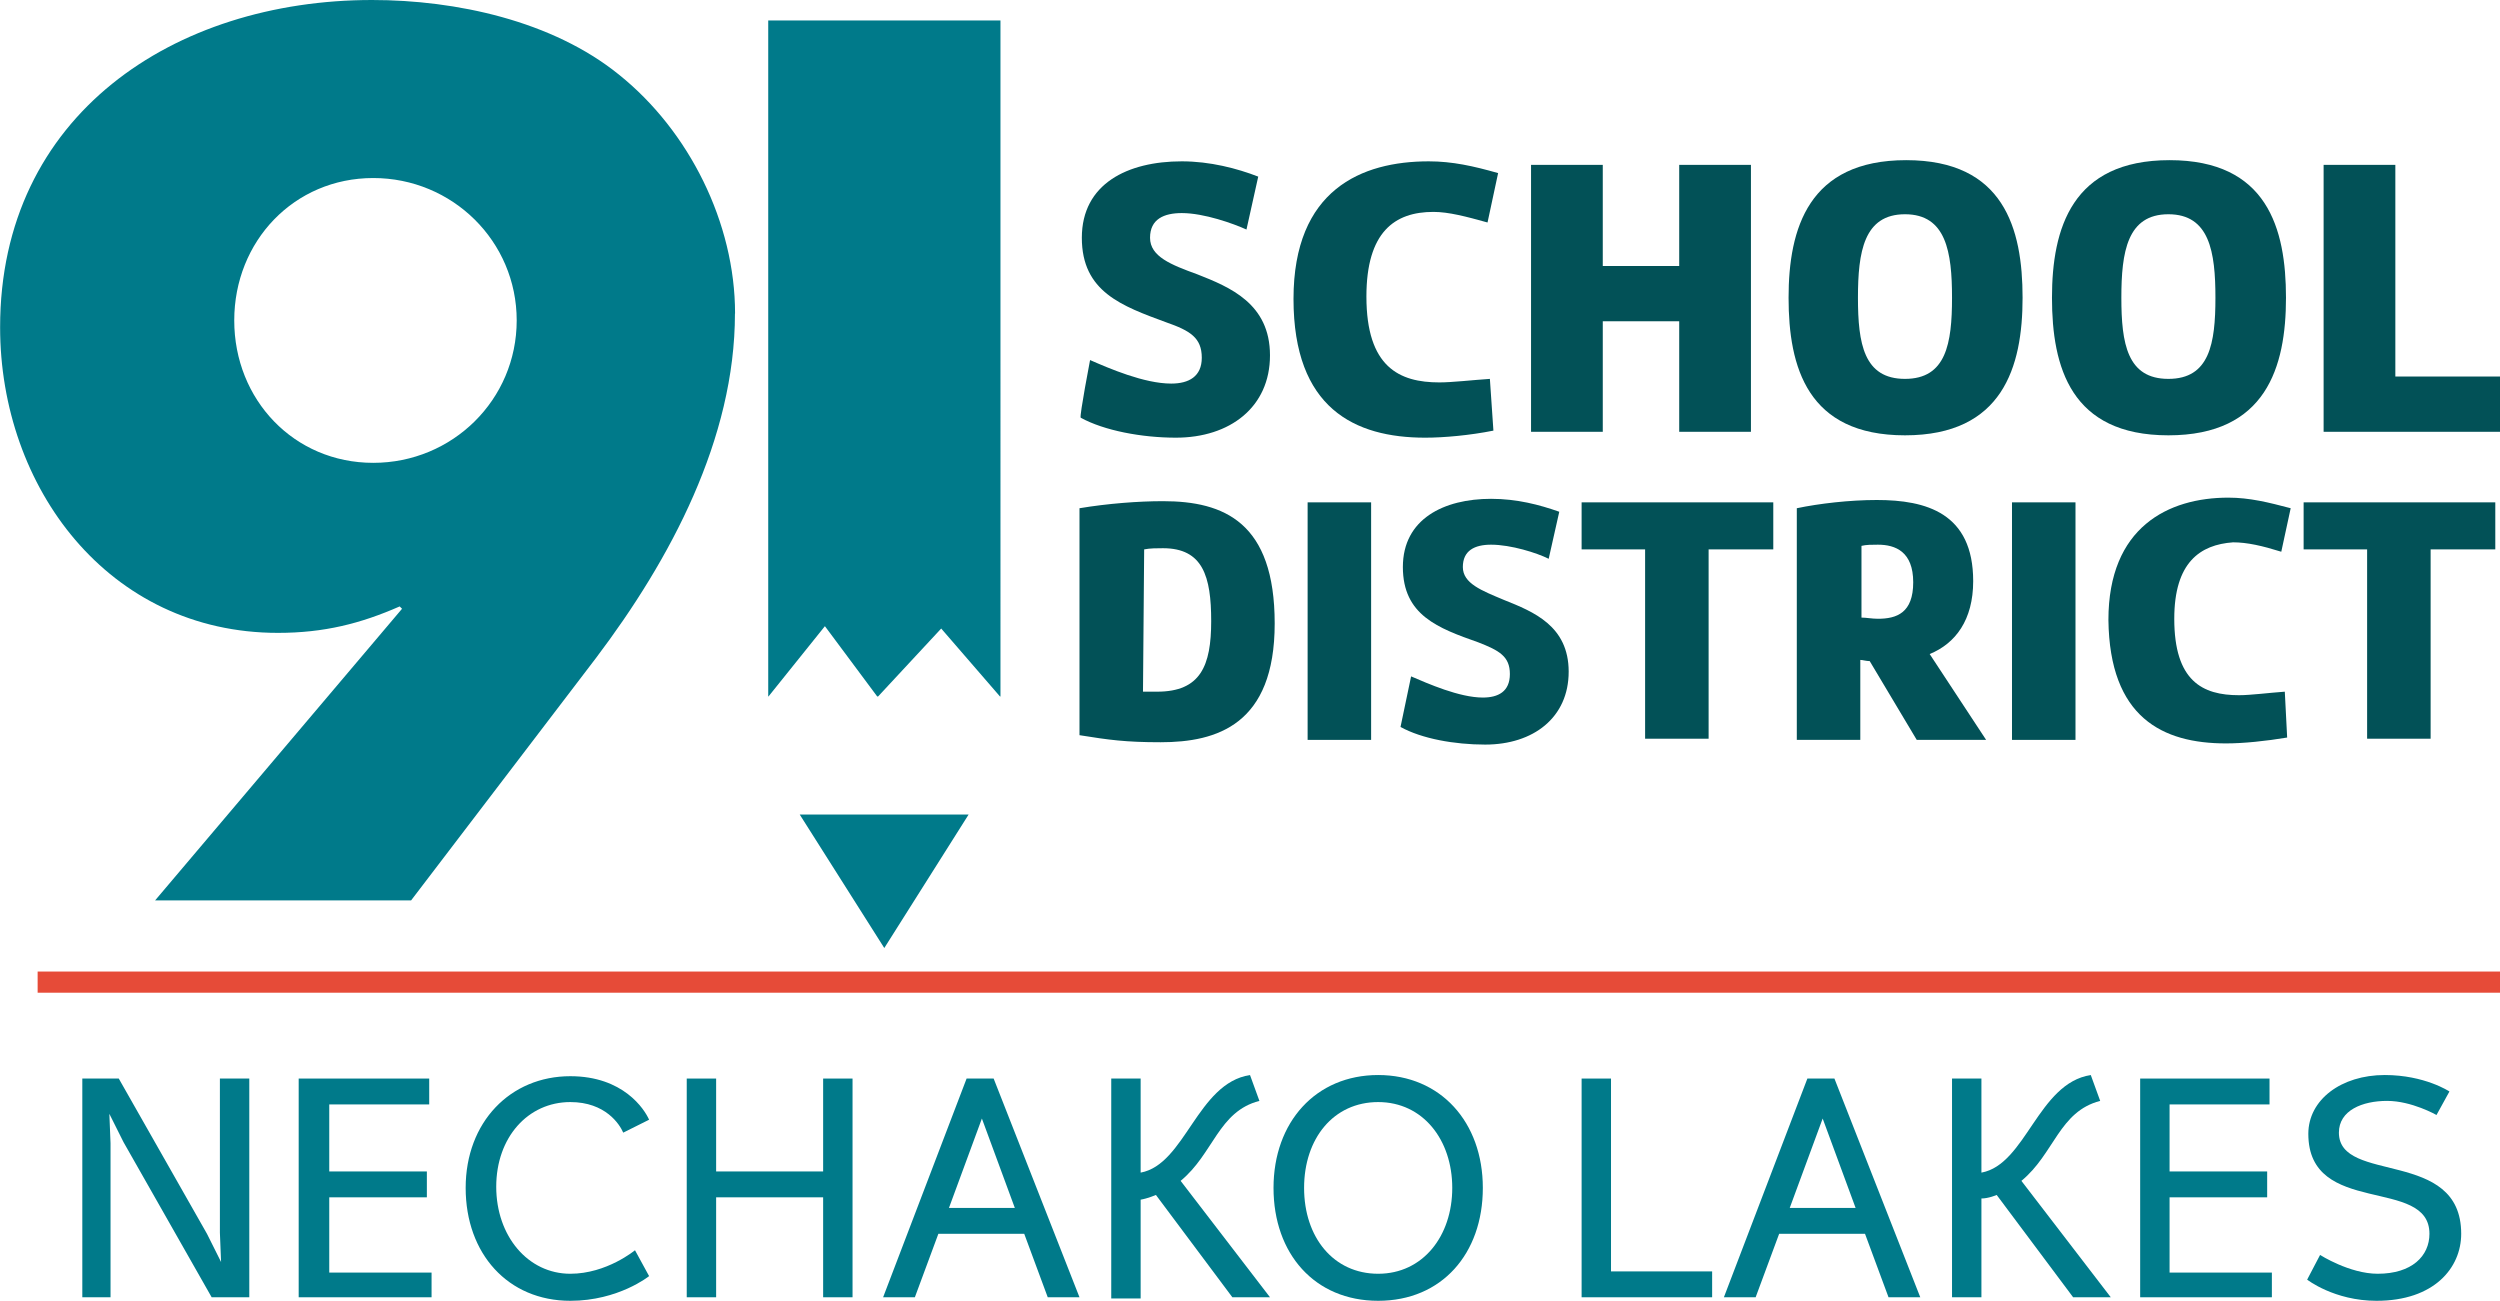 <?xml version="1.0" encoding="UTF-8"?><svg id="Layer_2" xmlns="http://www.w3.org/2000/svg" viewBox="0 0 212.6 110.62"><defs><style>.cls-1{fill:#e64b38;}.cls-1,.cls-2,.cls-3{stroke-width:0px;}.cls-2{fill:#025157;}.cls-3{fill:#007a8a;}</style></defs><g id="Layer_1-2"><path class="cls-3" d="m21.2,110.32h-3.2l-7.5-13.2-1.2-2.4.1,2.5v13.1h-2.4v-18.6h3.1l7.5,13.2,1.2,2.4-.1-2.5v-13.1h2.5v18.6Z"/><path class="cls-3" d="m36.7,110.32h-11.3v-18.6h11.1v2.2h-8.5v5.7h8.3v2.2h-8.3v6.4h8.7v2.1h0Z"/><path class="cls-3" d="m55.2,108.52s-2.6,2.1-6.7,2.1c-5.3,0-8.9-4-8.9-9.6s3.8-9.5,8.9-9.5c4.5,0,6.3,2.8,6.7,3.7l-2.2,1.1c-.3-.7-1.5-2.6-4.5-2.6-3.6,0-6.3,3-6.3,7.2s2.7,7.4,6.3,7.4c3.1,0,5.5-2,5.5-2l1.2,2.2h0Z"/><path class="cls-3" d="m72.6,110.32h-2.6v-8.5h-9.1v8.5h-2.5v-18.6h2.5v7.9h9.1v-7.9h2.5v18.6h.1Z"/><path class="cls-3" d="m91.8,110.32h-2.7l-2-5.4h-7.3l-2,5.4h-2.7l7.1-18.6h2.3l7.3,18.6h0Zm-5.5-7.6l-2.8-7.6-2.8,7.6h5.6Z"/><path class="cls-3" d="m108,110.32h-3.2l-6.5-8.7s-.7.3-1.3.4v8.4h-2.5v-18.7h2.5v8c3.8-.7,4.8-7.6,9.3-8.3l.8,2.2c-3.5.9-3.9,4.5-6.7,6.8l7.6,9.9h0Z"/><path class="cls-3" d="m117.2,110.62c-5.4,0-8.9-4-8.9-9.6s3.6-9.6,8.9-9.6,8.9,4,8.9,9.6-3.5,9.6-8.9,9.6Zm0-16.9c-3.8,0-6.3,3.1-6.3,7.3s2.5,7.3,6.3,7.3,6.3-3.2,6.3-7.3-2.5-7.3-6.3-7.3Z"/><path class="cls-3" d="m145.6,110.32h-11.1v-18.6h2.5v16.4h8.6v2.2h0Z"/><path class="cls-3" d="m163.3,110.32h-2.7l-2-5.4h-7.3l-2,5.4h-2.7l7.1-18.6h2.3l7.3,18.6h0Zm-5.5-7.6l-2.8-7.6-2.8,7.6h5.6Z"/><path class="cls-3" d="m179.5,110.32h-3.2l-6.5-8.7s-.7.3-1.3.3v8.4h-2.5v-18.6h2.5v8c3.8-.7,4.8-7.6,9.3-8.3l.8,2.2c-3.5.9-3.9,4.5-6.7,6.8l7.6,9.9h0Z"/><path class="cls-3" d="m193.2,110.32h-11.2v-18.6h11v2.2h-8.5v5.7h8.3v2.2h-8.3v6.4h8.7v2.1h0Z"/><path class="cls-3" d="m202.1,110.62c-3.6,0-5.9-1.8-5.9-1.8l1.1-2.1s2.5,1.6,4.9,1.6c2.9,0,4.4-1.5,4.4-3.4,0-4.9-10.3-1.4-10.3-8.5,0-2.9,2.8-5,6.5-5,3.4,0,5.5,1.4,5.5,1.4l-1.1,2s-2.1-1.2-4.2-1.2-4.1.8-4.1,2.7c0,4.4,10.4,1.3,10.4,8.6,0,2.9-2.3,5.7-7.2,5.7Z"/><path class="cls-2" d="m92.7,30.62c1.6.7,4.6,2,6.9,2,1.5,0,2.6-.6,2.6-2.2,0-1.7-1-2.3-3-3-3.8-1.4-7.2-2.6-7.2-7.2s3.9-6.5,8.5-6.5c2.4,0,4.7.6,6.5,1.3l-1,4.5c-1.1-.5-3.6-1.4-5.5-1.4-1.5,0-2.7.5-2.7,2.1s1.8,2.3,4,3.1c2.8,1.1,6.2,2.5,6.2,6.9s-3.4,7-8,7c-2.9,0-6.1-.6-8.1-1.7-.1-.2.8-4.9.8-4.9Z"/><path class="cls-2" d="m116.2,25.22c0,6,2.8,7.3,6.2,7.3,1.1,0,2.8-.2,4.3-.3l.3,4.4c-2,.4-4.2.6-5.8.6-6,0-11.2-2.5-11.2-11.8s5.8-11.7,11.5-11.7c2,0,3.8.4,5.9,1l-.9,4.2c-1.8-.5-3.3-.9-4.6-.9-3.3,0-5.7,1.7-5.7,7.2h0Z"/><path class="cls-2" d="m142.8,14.02h6.1v22.7h-6.1v-9.4h-6.5v9.4h-6.1V14.02h6.1v8.6h6.5v-8.6Z"/><path class="cls-2" d="m172,25.32c0,5.9-1.7,11.7-10,11.7s-9.9-5.8-9.9-11.7,1.7-11.7,10-11.7,9.9,5.8,9.9,11.7Zm-6,0c0-3.9-.5-7.1-4-7.1s-4,3.2-4,7.1.5,6.9,4,6.9,4-3,4-6.9Z"/><path class="cls-2" d="m194.4,25.32c0,5.9-1.7,11.7-10,11.7s-9.9-5.8-9.9-11.7,1.7-11.7,10-11.7,9.9,5.8,9.9,11.7Zm-6,0c0-3.9-.5-7.1-4-7.1s-4,3.2-4,7.1.5,6.9,4,6.9,4-3,4-6.9Z"/><path class="cls-2" d="m212.6,36.72h-15V14.02h6.1v18h8.9v4.7Z"/><path class="cls-2" d="m98.7,63.12c-3,0-4.4-.2-6.9-.6v-19.3c2.4-.4,5-.6,7.1-.6,5.2,0,9.5,1.8,9.5,10.4s-4.9,10.1-9.7,10.1Zm-1.5-4.3h1.2c3.7,0,4.6-2.2,4.6-6s-.7-6.2-4.1-6.2c-.5,0-1.1,0-1.6.1l-.1,12.1h0Z"/><path class="cls-2" d="m116.6,62.92h-5.4v-20.2h5.4v20.2Z"/><path class="cls-2" d="m120,57.52c1.4.6,4.1,1.8,6.1,1.8,1.3,0,2.3-.5,2.3-2s-.9-2-2.7-2.7c-3.4-1.2-6.4-2.3-6.4-6.4s3.5-5.8,7.5-5.8c2.2,0,4.1.5,5.8,1.1l-.9,4c-1-.5-3.2-1.2-4.9-1.2-1.4,0-2.4.5-2.4,1.9s1.6,2,3.5,2.8c2.5,1,5.5,2.2,5.5,6.1s-3,6.2-7.1,6.2c-2.6,0-5.4-.5-7.2-1.5l.9-4.3h0Z"/><path class="cls-2" d="m134.5,42.72h16.3v4h-5.5v16.1h-5.4v-16.1h-5.4v-4h0Z"/><path class="cls-2" d="m152.8,43.22c1.9-.4,4.5-.7,6.8-.7,4.2,0,8.2,1.1,8.2,6.9,0,3.3-1.5,5.3-3.7,6.2l4.8,7.3h-5.9l-4-6.7c-.3,0-.6-.1-.8-.1v6.8h-5.4v-19.7h0Zm5.5,9.3c.4,0,.9.1,1.4.1,1.6,0,3-.5,3-3.1s-1.5-3.2-3-3.2c-.5,0-1,0-1.4.1v6.1Z"/><path class="cls-2" d="m176.5,62.92h-5.4v-20.2h5.4v20.2Z"/><path class="cls-2" d="m184.9,52.62c0,5.3,2.4,6.5,5.5,6.5,1,0,2.5-.2,3.9-.3l.2,3.9c-1.8.3-3.7.5-5.2.5-5.4,0-9.9-2.2-10-10.5,0-7.9,5.1-10.4,10.2-10.4,1.8,0,3.4.4,5.3.9l-.8,3.7c-1.6-.5-2.9-.8-4.1-.8-2.8.2-5,1.7-5,6.5h0Z"/><path class="cls-2" d="m195.9,42.72h16.3v4h-5.5v16.1h-5.4v-16.1h-5.4v-4h0Z"/><rect class="cls-1" x="3.2" y="82.62" width="209.4" height="1.8"/><path id="path403" class="cls-3" d="m68.01,69.27h14.36l-7.17,11.35-7.19-11.35ZM65.33,1.74v57.49s.02,0,.02,0l4.8-5.98,4.45,5.98h.07l5.37-5.78,5,5.78h.04V1.74h-19.74Zm-2.83,24.92c0,10.64-5.47,20.9-11.82,29.3l-15.72,20.61H13.19l21-24.8-.2-.2c-3.32,1.46-6.44,2.25-10.35,2.25-14.45,0-23.63-12.41-23.63-25.98C0,9.76,14.84,0,31.64,0c7.13,0,15.33,1.76,21,6.35,5.96,4.78,9.87,12.6,9.87,20.31h0Zm-18.56.59c0-6.74-5.47-12.11-12.2-12.11s-11.82,5.37-11.82,12.11,5.08,12.11,11.82,12.11,12.2-5.37,12.2-12.11Z"/></g></svg>